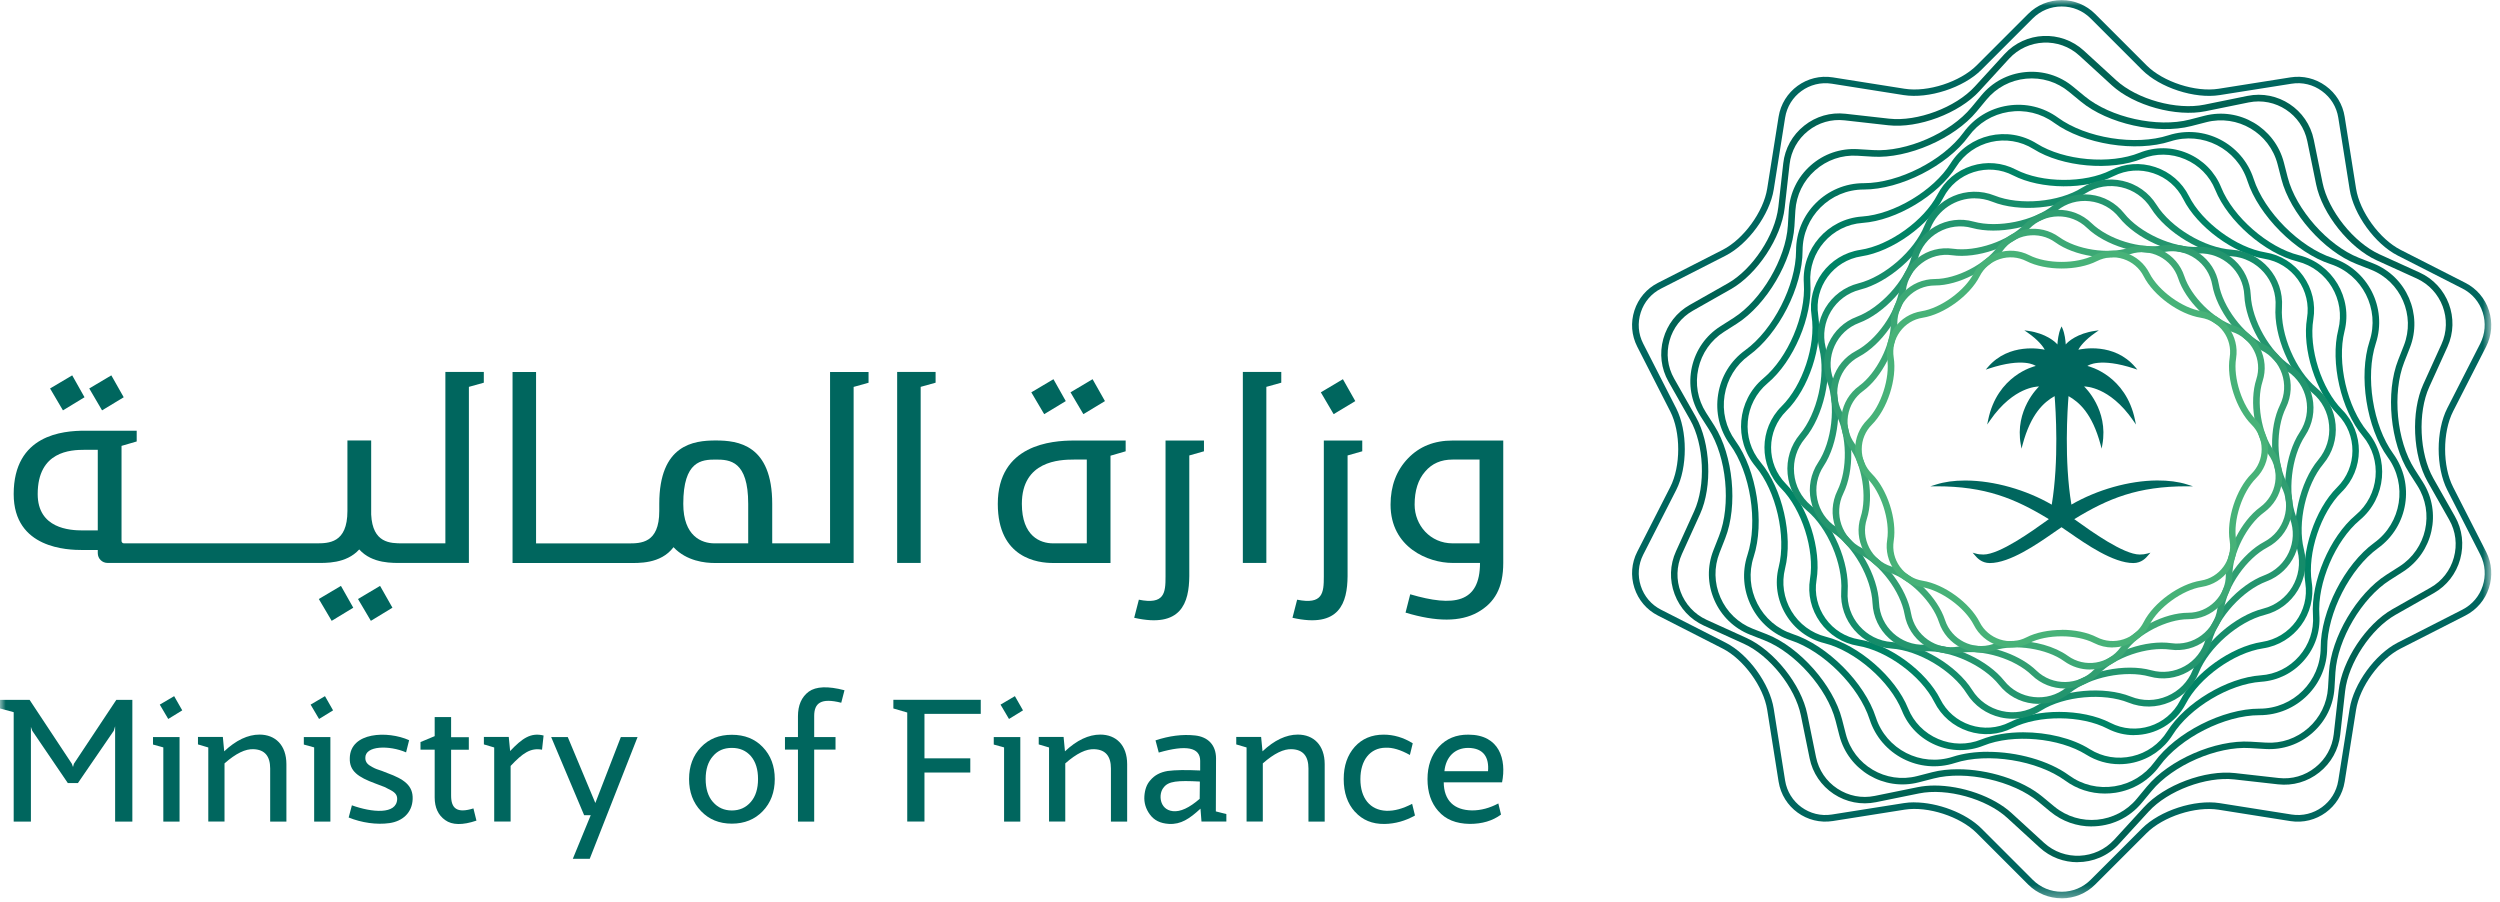 <svg width="219" height="79" viewBox="0 0 219 79" fill="none" xmlns="http://www.w3.org/2000/svg">
<g clip-path="url(#clip0_29_622)">
<mask id="mask0_29_622" style="mask-type:luminance" maskUnits="userSpaceOnUse" x="0" y="0" width="219" height="79">
<path d="M218.225 0H0V78.689H218.225V0Z" fill="white"/>
</mask>
<g mask="url(#mask0_29_622)">
<path d="M0 61.31H2.593L6.293 66.905L6.396 67.188L6.473 66.905L10.188 61.31H11.594V71.972H10.085V63.62L9.965 64.017L6.827 68.594H5.939L2.828 64.017L2.708 63.68V71.972H1.199V62.388L0 62.062V61.304V61.31Z" fill="#00665E"/>
<path d="M15.729 64.568V71.972H14.307V65.472L13.403 65.222V64.568H15.729ZM15.969 62.225L14.738 62.982L13.997 61.724L15.255 60.983L15.963 62.225H15.969Z" fill="#00665E"/>
<path d="M25.089 66.949V71.972H23.667V67.319C23.667 66.241 23.193 65.674 22.229 65.63C21.504 65.587 20.66 66.001 19.668 66.873V71.967H18.246V65.478L17.342 65.211V64.557H19.521L19.641 65.816C20.676 64.84 21.717 64.35 22.736 64.35C24.114 64.35 25.089 65.271 25.089 66.944V66.949Z" fill="#00665E"/>
<path d="M28.942 64.568V71.972H27.52V65.472L26.615 65.222V64.568H28.942ZM29.181 62.225L27.95 62.982L27.209 61.724L28.468 60.983L29.176 62.225H29.181Z" fill="#00665E"/>
<path d="M34.128 72.103C32.989 72.267 31.671 72.07 30.543 71.613L30.826 70.545C32.586 71.182 34.749 71.373 34.793 69.995C34.793 69.684 34.673 69.461 34.242 69.226C34.019 69.107 33.845 69.019 33.692 68.943C33.529 68.883 33.262 68.78 32.875 68.633C31.382 68.082 30.598 67.554 30.641 66.41C30.685 64.116 33.959 63.996 35.839 64.841L35.572 65.908C34.106 65.271 31.97 65.304 32.003 66.399C32.003 66.786 32.227 66.993 32.624 67.2C32.918 67.363 33.038 67.39 33.469 67.537C33.676 67.614 33.823 67.674 33.926 67.717C35.392 68.251 36.193 68.812 36.149 70C36.106 71.199 35.261 71.94 34.123 72.103H34.128Z" fill="#00665E"/>
<path d="M41.739 71.885C40.524 72.299 39.609 72.283 38.999 71.841C38.389 71.411 38.078 70.746 38.078 69.858V65.669H36.836V65.004L38.078 64.486V62.814H39.517V64.579H41.069V65.674H39.517V69.689C39.517 70.801 40.007 71.275 41.472 70.817L41.739 71.896V71.885Z" fill="#00665E"/>
<path d="M44.687 65.793C45.738 64.682 46.496 64.148 47.618 64.431L47.482 65.674C46.474 65.483 45.776 65.984 44.73 67.096V71.966H43.292V65.478L42.388 65.21V64.557H44.567L44.687 65.788V65.793Z" fill="#00665E"/>
<path d="M54.385 64.568H55.85L51.661 75.23H50.179L51.748 71.411H51.17L48.283 64.568H49.737L52.151 70.343L54.385 64.568Z" fill="#00665E"/>
<path d="M64.11 72.152C62.999 72.152 62.111 71.782 61.413 71.057C60.716 70.332 60.362 69.384 60.362 68.246C60.362 67.107 60.716 66.17 61.413 65.445C62.111 64.721 62.999 64.367 64.11 64.367C65.222 64.367 66.126 64.721 66.818 65.445C67.515 66.17 67.87 67.102 67.87 68.246C67.87 69.39 67.515 70.332 66.818 71.057C66.121 71.782 65.216 72.152 64.11 72.152ZM64.11 70.997C64.791 70.997 65.341 70.746 65.766 70.256C66.197 69.766 66.404 69.085 66.404 68.24C66.404 67.396 66.197 66.731 65.783 66.241C65.352 65.75 64.802 65.516 64.11 65.516C63.418 65.516 62.868 65.75 62.454 66.241C62.023 66.731 61.816 67.396 61.816 68.24C61.816 69.085 62.023 69.766 62.454 70.256C62.884 70.746 63.429 70.997 64.11 70.997Z" fill="#00665E"/>
<path d="M73.693 61.561C71.901 61.103 71.323 61.605 71.323 62.716V64.569H73.192V65.664H71.323V71.973H69.901V65.664H68.763V64.569H69.901V62.749C69.901 61.784 70.212 61.06 70.849 60.586C71.487 60.128 72.522 60.085 73.977 60.466L73.693 61.561Z" fill="#00665E"/>
<path d="M85.914 62.535H80.983V66.431H84.998V67.673H80.983V71.966H79.474V62.416L78.259 62.062V61.304H85.914V62.535Z" fill="#00665E"/>
<path d="M89.379 64.568V71.972H87.957V65.472L87.053 65.222V64.568H89.379ZM89.619 62.225L88.388 62.982L87.647 61.724L88.905 60.983L89.613 62.225H89.619Z" fill="#00665E"/>
<path d="M98.739 66.949V71.972H97.317V67.319C97.317 66.241 96.843 65.674 95.879 65.63C95.154 65.587 94.31 66.001 93.318 66.873V71.967H91.896V65.478L90.992 65.211V64.557H93.171L93.291 65.816C94.326 64.84 95.367 64.35 96.385 64.35C97.764 64.35 98.739 65.271 98.739 66.944V66.949Z" fill="#00665E"/>
<path d="M100.738 71.362C100.368 70.861 100.205 70.311 100.248 69.733C100.292 69.155 100.455 68.698 100.766 68.355C101.136 67.908 101.637 67.646 102.291 67.537C102.945 67.45 103.893 67.434 105.135 67.494V66.649C105.135 65.467 103.92 65.227 101.507 65.925L101.223 64.857C102.422 64.459 103.577 64.306 104.688 64.426C105.8 64.546 106.525 65.244 106.525 66.442L106.508 71.079L107.429 71.313V71.967H105.25L105.162 70.839C104.198 71.727 103.446 72.234 102.395 72.174C101.654 72.13 101.103 71.863 100.738 71.356V71.362ZM105.092 69.973L105.108 68.463C103.168 68.36 102.34 68.42 101.926 68.997C101.469 69.531 101.539 70.921 102.738 71.057C103.403 71.133 104.187 70.763 105.092 69.978V69.973Z" fill="#00665E"/>
<path d="M116.043 66.949V71.972H114.621V67.319C114.621 66.241 114.147 65.674 113.183 65.63C112.458 65.587 111.613 66.001 110.622 66.873V71.967H109.2V65.478L108.295 65.211V64.557H110.475L110.595 65.816C111.63 64.84 112.67 64.35 113.689 64.35C115.068 64.35 116.043 65.271 116.043 66.944V66.949Z" fill="#00665E"/>
<path d="M118.69 71.111C118.036 70.386 117.709 69.439 117.709 68.251C117.709 67.063 118.036 66.148 118.674 65.423C119.311 64.715 120.156 64.355 121.207 64.355C122.095 64.355 122.94 64.606 123.757 65.112L123.506 66.137C122.689 65.679 121.981 65.472 121.376 65.499C120.014 65.516 119.17 66.594 119.17 68.256C119.17 69.918 120.014 70.964 121.436 71.024C122.133 71.051 122.885 70.844 123.703 70.414L123.953 71.438C123.109 71.912 122.221 72.163 121.289 72.179C120.21 72.195 119.349 71.836 118.696 71.111H118.69Z" fill="#00665E"/>
<path d="M125.997 71.051C125.359 70.327 125.049 69.395 125.049 68.251C125.049 67.107 125.376 66.148 126.04 65.423C126.705 64.699 127.566 64.345 128.634 64.356C131.358 64.356 131.979 66.535 131.581 68.534H126.471C126.487 70.12 127.375 70.975 128.961 70.992C129.729 70.992 130.503 70.784 131.254 70.381L131.489 71.356C130.748 71.907 129.832 72.174 128.748 72.174C127.55 72.157 126.629 71.787 125.997 71.046V71.051ZM130.35 67.559C130.454 66.388 129.996 65.532 128.617 65.516C127.435 65.516 126.651 66.317 126.531 67.559H130.35Z" fill="#00665E"/>
<path d="M112.24 32.581V33.524L110.932 33.889V49.313H108.873V32.581H112.24Z" fill="#00665E"/>
<path d="M118.723 35.136L116.827 36.28L115.705 34.368L117.639 33.218L118.723 35.136Z" fill="#00665E"/>
<path d="M115.967 38.591V50.517C115.967 51.933 115.879 52.985 113.629 52.533L113.221 54.118C117.361 55.061 118.026 52.789 118.048 50.473V39.898L119.334 39.533V38.591H115.967Z" fill="#00665E"/>
<path d="M102.101 38.591V50.517C102.101 51.933 102.014 52.985 99.764 52.533L99.355 54.118C103.496 55.061 104.16 52.789 104.182 50.473V39.898L105.468 39.533V38.591H102.101Z" fill="#00665E"/>
<path d="M96.794 35.136L94.904 36.28L93.776 34.368L95.71 33.218L96.794 35.136Z" fill="#00665E"/>
<path d="M93.362 35.136L91.471 36.28L90.343 34.368L92.283 33.218L93.362 35.136Z" fill="#00665E"/>
<path d="M94.07 38.591C92.141 38.591 87.407 38.945 87.407 44.142C87.407 48.931 90.959 49.318 92.234 49.318H97.279V39.92L98.608 39.533V38.591H94.064H94.07ZM92.239 47.597C91.133 47.597 89.515 46.975 89.515 44.137C89.515 40.372 92.828 40.258 94.07 40.258H95.203V47.597H92.239Z" fill="#00665E"/>
<path d="M131.691 38.591H127.245C125.638 38.591 124.346 39.108 123.339 40.154C122.331 41.206 121.813 42.557 121.813 44.208C121.813 47.967 125.12 49.313 127.239 49.313H129.648C129.648 52.854 127.332 53.176 123.535 52.059L123.126 53.666C125.828 54.483 127.931 54.483 129.435 53.644C130.933 52.805 131.685 51.498 131.685 49.313V38.585L131.691 38.591ZM129.609 47.597H127.245C125.294 47.597 123.921 46.017 123.921 44.208C123.921 42.987 124.221 42.018 124.842 41.309C125.442 40.601 126.237 40.258 127.245 40.258H129.609V47.597Z" fill="#00665E"/>
<path d="M31.36 52.473L32.488 54.385L34.378 53.235L33.294 51.323L31.36 52.473Z" fill="#00665E"/>
<path d="M27.928 52.473L29.055 54.385L30.946 53.235L29.867 51.323L27.928 52.473Z" fill="#00665E"/>
<path d="M10.837 34.799L9.752 32.881L7.818 34.03L8.941 35.948L10.837 34.799Z" fill="#00665E"/>
<path d="M7.404 34.799L6.325 32.881L4.386 34.03L5.514 35.948L7.404 34.799Z" fill="#00665E"/>
<path d="M78.591 32.581V49.313H80.651V33.889L81.958 33.524V32.581H78.591Z" fill="#00665E"/>
<path d="M72.713 32.581V47.597H67.646V44.137C67.646 38.939 64.628 38.585 62.699 38.585C60.77 38.585 57.752 38.939 57.752 44.137V44.769C57.752 47.608 56.128 47.602 55.028 47.602H46.959V32.587H44.899V49.318H55.028C55.905 49.318 57.866 49.433 59 47.934C60.149 49.166 61.8 49.318 62.585 49.318H74.778V33.894L76.085 33.529V32.587H72.718L72.713 32.581ZM65.543 47.597H62.579C61.473 47.597 59.855 46.976 59.855 44.137C59.855 40.372 61.457 40.258 62.699 40.258C63.941 40.258 65.543 40.367 65.543 44.137V47.597Z" fill="#00665E"/>
<path d="M39.015 32.581V47.597H35.267C34.204 47.597 32.635 47.597 32.515 45.069V38.585H30.434V44.764C30.434 47.602 28.778 47.597 27.672 47.597H10.853C10.739 47.597 10.646 47.504 10.646 47.39V39.059L11.975 38.672V37.73H7.432C5.503 37.73 1.199 38.084 1.199 43.282C1.199 48.071 5.95 48.18 7.225 48.18H8.565V48.458C8.565 48.932 8.946 49.313 9.42 49.313H27.672C28.506 49.313 30.314 49.406 31.469 48.131C32.619 49.406 34.428 49.313 35.267 49.313H41.075V33.889L42.382 33.524V32.581H39.015ZM8.565 46.464H7.225C6.119 46.464 3.302 46.306 3.302 43.282C3.302 39.517 6.189 39.403 7.432 39.403H8.565V46.464Z" fill="#00665E"/>
<path d="M180.599 78.69C179.488 78.69 178.442 78.26 177.663 77.481L173.157 72.975C171.708 71.525 168.875 70.605 166.848 70.926L160.555 71.923C158.294 72.283 156.164 70.736 155.804 68.469L154.807 62.182C154.486 60.155 152.737 57.747 150.906 56.815L145.235 53.922C144.248 53.421 143.518 52.56 143.175 51.503C142.832 50.446 142.919 49.318 143.42 48.338L146.313 42.666C147.245 40.835 147.245 37.861 146.313 36.035L143.42 30.364C142.919 29.378 142.832 28.255 143.175 27.198C143.518 26.141 144.248 25.281 145.235 24.779L150.906 21.886C152.737 20.955 154.486 18.547 154.807 16.52L155.804 10.232C156.164 7.971 158.294 6.419 160.555 6.778L166.848 7.775C168.875 8.097 171.702 7.176 173.157 5.727L177.663 1.221C178.442 0.442 179.488 0.011 180.599 0.011C181.711 0.011 182.757 0.442 183.536 1.221L188.042 5.727C189.491 7.176 192.324 8.097 194.351 7.775L200.643 6.778C201.733 6.604 202.834 6.871 203.733 7.525C204.632 8.178 205.225 9.137 205.394 10.232L206.391 16.52C206.713 18.547 208.462 20.955 210.292 21.886L215.97 24.779C216.956 25.281 217.686 26.141 218.029 27.198C218.372 28.255 218.285 29.383 217.784 30.364L214.891 36.035C213.959 37.866 213.959 40.841 214.891 42.666L217.784 48.338C218.824 50.375 218.007 52.882 215.97 53.922L210.292 56.815C208.462 57.747 206.713 60.155 206.391 62.182L205.394 68.475C205.035 70.736 202.905 72.283 200.643 71.929L194.351 70.932C192.324 70.61 189.496 71.531 188.042 72.98L183.536 77.486C182.757 78.265 181.711 78.695 180.599 78.695V78.69ZM167.687 70.289C169.741 70.289 172.209 71.215 173.566 72.566L178.071 77.072C178.747 77.748 179.646 78.118 180.605 78.118C181.564 78.118 182.463 77.748 183.138 77.072L187.644 72.566C189.208 71.002 192.259 70.011 194.443 70.354L200.736 71.351C202.687 71.662 204.528 70.327 204.833 68.376L205.83 62.084C206.179 59.899 208.064 57.306 210.031 56.298L215.708 53.405C217.468 52.506 218.171 50.348 217.272 48.588L214.379 42.917C213.376 40.944 213.376 37.735 214.379 35.763L217.272 30.091C217.702 29.241 217.778 28.272 217.484 27.362C217.19 26.447 216.558 25.706 215.708 25.275L210.031 22.382C208.059 21.38 206.174 18.781 205.83 16.596L204.833 10.309C204.686 9.366 204.174 8.538 203.4 7.977C202.627 7.41 201.679 7.181 200.736 7.334L194.443 8.331C192.259 8.68 189.208 7.688 187.644 6.119L183.138 1.613C182.463 0.938 181.564 0.567 180.605 0.567C179.646 0.567 178.747 0.938 178.071 1.613L173.566 6.119C172.002 7.683 168.951 8.674 166.766 8.331L160.473 7.334C158.523 7.023 156.681 8.358 156.376 10.314L155.379 16.602C155.031 18.786 153.145 21.38 151.179 22.387L145.507 25.281C144.657 25.711 144.025 26.452 143.731 27.367C143.437 28.283 143.507 29.252 143.943 30.097L146.836 35.769C147.839 37.741 147.839 40.95 146.836 42.922L143.943 48.594C143.513 49.444 143.437 50.413 143.731 51.323C144.025 52.239 144.657 52.98 145.507 53.41L151.179 56.303C153.151 57.306 155.036 59.904 155.379 62.089L156.376 68.376C156.687 70.327 158.523 71.662 160.473 71.351L166.766 70.354C167.06 70.305 167.371 70.283 167.692 70.283L167.687 70.289Z" fill="#00665E"/>
<path d="M181.989 75.53C180.801 75.53 179.608 75.105 178.666 74.238L175.827 71.639C173.996 69.967 170.537 69.008 168.107 69.504L164.337 70.272C163.051 70.534 161.738 70.277 160.637 69.553C159.537 68.823 158.785 67.717 158.523 66.431L157.755 62.661C157.259 60.231 155.02 57.419 152.765 56.395L149.261 54.804C148.068 54.259 147.158 53.284 146.695 52.047C146.232 50.811 146.276 49.476 146.82 48.283L148.411 44.779C149.436 42.524 149.278 38.933 148.057 36.776L146.161 33.431C145.513 32.292 145.355 30.963 145.704 29.688C146.058 28.418 146.875 27.361 148.019 26.713L151.364 24.817C153.522 23.596 155.5 20.595 155.783 18.132L156.213 14.307C156.36 13.005 157.009 11.834 158.044 11.011C159.074 10.188 160.359 9.818 161.662 9.965L165.486 10.395C167.954 10.673 171.316 9.415 172.989 7.584L175.587 4.745C177.423 2.74 180.545 2.604 182.545 4.435L185.383 7.034C187.214 8.706 190.679 9.665 193.104 9.169L196.874 8.401C199.533 7.856 202.142 9.578 202.687 12.242L203.455 16.012C203.951 18.442 206.19 21.254 208.446 22.278L211.949 23.869C214.423 24.991 215.518 27.922 214.395 30.39L212.805 33.894C211.78 36.149 211.938 39.74 213.159 41.897L215.055 45.242C215.703 46.381 215.861 47.711 215.512 48.986C215.158 50.255 214.341 51.312 213.197 51.96L209.852 53.856C207.694 55.077 205.716 58.079 205.433 60.541L205.003 64.366C204.856 65.668 204.207 66.84 203.172 67.662C202.142 68.485 200.851 68.855 199.554 68.708L195.73 68.278C193.267 68 189.9 69.259 188.227 71.089L185.629 73.928C184.659 74.99 183.329 75.524 181.989 75.524V75.53ZM169.469 68.812C171.839 68.812 174.612 69.76 176.214 71.225L179.052 73.824C180.823 75.448 183.585 75.323 185.209 73.552L187.808 70.713C189.589 68.768 193.174 67.422 195.795 67.722L199.62 68.153C200.769 68.283 201.908 67.957 202.818 67.226C203.733 66.502 204.305 65.467 204.436 64.312L204.866 60.487C205.161 57.866 207.275 54.674 209.568 53.371L212.914 51.475C213.921 50.903 214.646 49.972 214.957 48.844C215.267 47.721 215.126 46.545 214.553 45.537L212.657 42.191C211.355 39.898 211.186 36.073 212.276 33.67L213.867 30.167C214.864 27.982 213.889 25.394 211.704 24.397L208.201 22.806C205.798 21.711 203.412 18.72 202.889 16.138L202.12 12.368C201.641 10.014 199.336 8.494 196.983 8.973L193.213 9.742C190.63 10.27 186.936 9.251 184.991 7.47L182.153 4.871C180.382 3.247 177.62 3.373 175.996 5.143L173.397 7.982C171.616 9.927 168.036 11.273 165.41 10.973L161.585 10.542C160.436 10.412 159.297 10.739 158.387 11.469C157.477 12.193 156.9 13.228 156.769 14.383L156.339 18.208C156.044 20.829 153.93 24.021 151.637 25.324L148.292 27.22C147.284 27.792 146.559 28.723 146.248 29.851C145.938 30.974 146.08 32.15 146.652 33.158L148.548 36.504C149.85 38.797 150.019 42.622 148.929 45.025L147.338 48.528C146.341 50.713 147.316 53.3 149.501 54.297L153.004 55.889C155.407 56.984 157.793 59.975 158.316 62.557L159.085 66.327C159.319 67.461 159.978 68.441 160.953 69.084C161.929 69.727 163.089 69.956 164.222 69.722L167.992 68.954C168.456 68.861 168.951 68.812 169.469 68.812Z" fill="#006253"/>
<path d="M183.225 72.397C181.95 72.397 180.665 71.972 179.602 71.095L178.556 70.229C176.317 68.382 172.203 67.466 169.392 68.196L168.079 68.534C165.033 69.319 161.922 67.483 161.132 64.442L160.795 63.13C160.07 60.318 157.275 57.164 154.573 56.096L153.309 55.6C151.898 55.044 150.786 53.965 150.176 52.565C149.566 51.165 149.539 49.618 150.094 48.207L150.59 46.943C151.652 44.24 151.249 40.045 149.691 37.599L148.961 36.455C148.144 35.174 147.882 33.649 148.209 32.161C148.542 30.669 149.424 29.399 150.704 28.587L151.849 27.857C154.3 26.299 156.436 22.665 156.616 19.767L156.698 18.41C156.79 16.895 157.471 15.506 158.615 14.493C159.76 13.479 161.22 12.978 162.734 13.065L164.091 13.147C166.995 13.332 170.852 11.649 172.699 9.404L173.565 8.358C174.53 7.187 175.897 6.462 177.417 6.315C178.937 6.168 180.419 6.62 181.591 7.584L182.637 8.445C184.882 10.292 188.99 11.207 191.806 10.477L193.119 10.139C196.165 9.355 199.276 11.191 200.066 14.231L200.404 15.544C201.128 18.355 203.923 21.51 206.626 22.578L207.89 23.074C210.815 24.229 212.254 27.541 211.104 30.467L210.608 31.731C209.546 34.433 209.944 38.629 211.507 41.08L212.237 42.224C213.926 44.878 213.142 48.408 210.494 50.092L209.35 50.822C206.898 52.38 204.762 56.014 204.582 58.913L204.501 60.269C204.408 61.784 203.727 63.173 202.583 64.186C201.439 65.2 199.973 65.701 198.464 65.614L197.107 65.532C194.214 65.347 190.346 67.036 188.494 69.275L187.627 70.321C186.5 71.689 184.871 72.391 183.225 72.391V72.397ZM171.511 67.385C174.138 67.385 177.112 68.3 178.921 69.793L179.967 70.659C182.152 72.457 185.388 72.146 187.186 69.967L188.052 68.921C190.003 66.556 194.073 64.786 197.14 64.971L198.497 65.053C199.859 65.14 201.172 64.682 202.207 63.772C203.237 62.862 203.847 61.609 203.934 60.247L204.016 58.891C204.201 55.829 206.462 52.004 209.045 50.353L210.189 49.623C212.575 48.103 213.278 44.927 211.758 42.54L211.028 41.396C209.382 38.808 208.957 34.384 210.08 31.535L210.576 30.271C211.611 27.639 210.314 24.654 207.683 23.619L206.419 23.123C203.564 22 200.622 18.672 199.853 15.702L199.516 14.389C198.807 11.649 196.007 9.998 193.266 10.706L191.953 11.044C188.984 11.812 184.647 10.848 182.283 8.897L181.237 8.037C180.185 7.17 178.85 6.762 177.483 6.892C176.115 7.023 174.884 7.677 174.018 8.728L173.151 9.774C171.201 12.139 167.131 13.91 164.064 13.725L162.707 13.643C161.35 13.556 160.032 14.013 159.002 14.923C157.972 15.833 157.362 17.086 157.275 18.448L157.193 19.805C157.008 22.867 154.747 26.691 152.165 28.342L151.02 29.072C149.871 29.802 149.07 30.947 148.776 32.287C148.476 33.627 148.716 35 149.451 36.15L150.181 37.294C151.827 39.882 152.252 44.306 151.129 47.155L150.634 48.419C150.132 49.689 150.16 51.083 150.71 52.342C151.26 53.6 152.257 54.57 153.527 55.072L154.791 55.567C157.646 56.69 160.588 60.019 161.356 62.988L161.694 64.301C162.402 67.041 165.202 68.692 167.943 67.984L169.256 67.646C169.948 67.466 170.716 67.385 171.517 67.385H171.511Z" fill="#006A58"/>
<path d="M184.386 69.515C183.144 69.515 181.934 69.129 180.915 68.382C178.469 66.6 174.127 65.903 171.245 66.84C168.134 67.843 164.788 66.132 163.781 63.026C162.849 60.144 159.749 57.033 156.867 56.091C155.368 55.6 154.148 54.554 153.429 53.138C152.71 51.721 152.584 50.119 153.075 48.621C154.017 45.739 153.336 41.402 151.555 38.95C150.628 37.675 150.258 36.106 150.509 34.543C150.759 32.979 151.598 31.601 152.879 30.68C155.33 28.904 157.33 24.992 157.335 21.963C157.335 18.699 159.999 16.046 163.263 16.046H163.279C166.309 16.046 170.22 14.057 172.002 11.611C172.928 10.336 174.307 9.497 175.876 9.252C177.445 9.007 179.008 9.383 180.283 10.309C182.73 12.096 187.072 12.788 189.954 11.851C193.065 10.848 196.41 12.559 197.418 15.665C198.35 18.547 201.45 21.658 204.332 22.6C207.438 23.613 209.137 26.964 208.124 30.07C207.181 32.952 207.863 37.289 209.644 39.74C211.562 42.388 210.968 46.099 208.32 48.016C205.868 49.792 203.869 53.704 203.863 56.734C203.863 59.997 201.199 62.651 197.936 62.651H197.919C194.89 62.651 190.978 64.639 189.197 67.085C188.271 68.36 186.892 69.199 185.323 69.445C185.007 69.493 184.696 69.515 184.386 69.515ZM174.143 65.859C176.682 65.859 179.455 66.611 181.253 67.924C182.403 68.763 183.819 69.101 185.236 68.878C186.652 68.654 187.895 67.897 188.734 66.748C190.608 64.171 194.727 62.078 197.919 62.078C197.919 62.078 197.93 62.078 197.936 62.078C200.883 62.078 203.286 59.681 203.291 56.728C203.291 53.535 205.4 49.422 207.982 47.548C210.374 45.815 210.908 42.459 209.176 40.067C207.301 37.485 206.588 32.914 207.574 29.884C208.489 27.079 206.953 24.049 204.147 23.134C201.112 22.142 197.849 18.868 196.868 15.833C195.958 13.022 192.934 11.48 190.123 12.385C187.088 13.365 182.523 12.635 179.94 10.756C178.791 9.917 177.374 9.579 175.957 9.802C174.541 10.025 173.299 10.783 172.46 11.932C170.585 14.509 166.467 16.602 163.279 16.602C163.274 16.602 163.268 16.602 163.263 16.602C160.315 16.602 157.913 18.999 157.907 21.952C157.907 25.145 155.799 29.258 153.216 31.132C152.061 31.966 151.304 33.208 151.075 34.624C150.846 36.041 151.184 37.458 152.018 38.607C153.892 41.19 154.606 45.761 153.619 48.79C153.178 50.141 153.293 51.596 153.941 52.871C154.589 54.151 155.695 55.099 157.046 55.541C160.081 56.532 163.345 59.806 164.325 62.841C165.235 65.653 168.259 67.2 171.07 66.29C171.986 65.996 173.043 65.854 174.138 65.854L174.143 65.859Z" fill="#00725D"/>
<path d="M185.655 66.943C184.636 66.943 183.639 66.66 182.757 66.11C180.387 64.628 176.355 64.268 173.767 65.314C172.411 65.859 170.918 65.843 169.561 65.265C168.204 64.688 167.158 63.625 166.614 62.269C165.567 59.675 162.516 57.017 159.809 56.341C158.392 55.987 157.193 55.093 156.436 53.829C155.679 52.565 155.455 51.089 155.815 49.672C156.496 46.965 155.586 43.014 153.794 40.873C151.849 38.547 152.154 35.076 154.48 33.131C156.621 31.339 158.207 27.612 158.016 24.828C157.809 21.804 160.097 19.178 163.121 18.966C165.905 18.775 169.381 16.694 170.863 14.324C172.47 11.758 175.87 10.973 178.436 12.586C180.806 14.068 184.838 14.427 187.426 13.381C188.783 12.836 190.275 12.853 191.632 13.43C192.989 14.008 194.035 15.07 194.58 16.427C195.626 19.02 198.677 21.679 201.384 22.355C204.327 23.09 206.119 26.081 205.378 29.023C204.697 31.731 205.607 35.681 207.399 37.822C209.344 40.149 209.039 43.619 206.713 45.564C204.572 47.357 202.986 51.083 203.177 53.867C203.275 55.328 202.801 56.739 201.831 57.85C200.867 58.962 199.527 59.626 198.072 59.724C195.288 59.915 191.812 61.996 190.33 64.366C189.556 65.603 188.336 66.469 186.903 66.802C186.489 66.9 186.069 66.943 185.655 66.943ZM177.232 64.148C179.335 64.148 181.531 64.66 183.062 65.625C184.173 66.322 185.492 66.54 186.778 66.246C188.063 65.952 189.153 65.178 189.85 64.067C191.42 61.566 195.092 59.365 198.039 59.158C199.347 59.071 200.545 58.471 201.412 57.474C202.278 56.477 202.708 55.213 202.616 53.906C202.414 50.958 204.092 47.019 206.353 45.123C208.435 43.38 208.712 40.269 206.969 38.182C205.073 35.915 204.114 31.742 204.833 28.882C205.492 26.25 203.885 23.57 201.254 22.905C198.388 22.186 195.163 19.374 194.057 16.634C193.566 15.419 192.629 14.466 191.414 13.948C190.199 13.43 188.864 13.414 187.649 13.904C184.909 15.01 180.643 14.629 178.142 13.06C175.837 11.616 172.792 12.319 171.354 14.618C169.784 17.119 166.112 19.32 163.165 19.527C160.457 19.712 158.403 22.071 158.588 24.779C158.79 27.727 157.112 31.666 154.851 33.562C152.769 35.305 152.492 38.416 154.235 40.503C156.131 42.769 157.09 46.943 156.371 49.803C156.055 51.072 156.251 52.396 156.927 53.53C157.608 54.663 158.681 55.458 159.95 55.78C162.816 56.499 166.041 59.31 167.147 62.051C167.638 63.266 168.575 64.219 169.79 64.737C171.005 65.254 172.34 65.271 173.555 64.78C174.617 64.355 175.903 64.148 177.232 64.148Z" fill="#007B61"/>
<path d="M186.941 64.399C186.151 64.399 185.356 64.213 184.609 63.827C182.327 62.644 178.594 62.623 176.295 63.772C175.086 64.382 173.702 64.48 172.405 64.05C171.109 63.62 170.062 62.715 169.452 61.506C168.297 59.206 165.295 56.995 162.756 56.575C161.416 56.352 160.245 55.621 159.449 54.51C158.654 53.399 158.338 52.053 158.556 50.713C158.975 48.174 157.842 44.621 156.033 42.791C154.061 40.791 154.077 37.56 156.077 35.583C157.907 33.774 159.084 30.233 158.697 27.688C158.272 24.91 160.19 22.305 162.969 21.886C165.513 21.499 168.542 19.325 169.725 17.042C170.346 15.838 171.408 14.945 172.71 14.531C174.012 14.117 175.391 14.231 176.595 14.858C178.878 16.04 182.61 16.062 184.909 14.912C186.119 14.302 187.502 14.204 188.799 14.634C190.096 15.065 191.142 15.969 191.752 17.178C192.907 19.478 195.909 21.69 198.448 22.109C199.788 22.327 200.96 23.063 201.755 24.174C202.551 25.286 202.867 26.631 202.649 27.972C202.229 30.511 203.362 34.063 205.171 35.893C207.143 37.893 207.127 41.129 205.128 43.101C203.297 44.91 202.12 48.452 202.507 50.996C202.932 53.775 201.014 56.379 198.235 56.798C195.691 57.185 192.662 59.359 191.48 61.642C190.575 63.391 188.788 64.393 186.947 64.393L186.941 64.399ZM180.381 62.361C182.005 62.361 183.634 62.682 184.871 63.32C187.088 64.464 189.823 63.598 190.973 61.38C192.231 58.95 195.451 56.646 198.154 56.232C200.622 55.856 202.322 53.546 201.946 51.078C201.537 48.375 202.785 44.616 204.73 42.693C206.506 40.938 206.522 38.067 204.768 36.291C202.85 34.346 201.646 30.57 202.093 27.873C202.289 26.686 202.006 25.487 201.303 24.501C200.595 23.515 199.554 22.866 198.366 22.67C195.669 22.224 192.477 19.875 191.251 17.435C190.711 16.361 189.78 15.555 188.63 15.174C187.481 14.792 186.255 14.879 185.176 15.419C182.735 16.645 178.774 16.617 176.344 15.364C175.276 14.809 174.051 14.71 172.896 15.075C171.741 15.441 170.798 16.236 170.248 17.304C168.989 19.734 165.769 22.038 163.067 22.453C160.599 22.828 158.899 25.139 159.275 27.607C159.683 30.309 158.436 34.068 156.491 35.991C154.715 37.746 154.698 40.617 156.453 42.393C158.37 44.338 159.575 48.114 159.128 50.811C158.932 51.998 159.215 53.197 159.918 54.183C160.626 55.169 161.667 55.818 162.854 56.014C165.551 56.461 168.744 58.809 169.97 61.25C170.509 62.323 171.441 63.129 172.59 63.511C173.74 63.892 174.966 63.805 176.045 63.266C177.249 62.661 178.818 62.361 180.387 62.361H180.381Z" fill="#008365"/>
<path d="M176.311 62.961C175.957 62.961 175.598 62.922 175.244 62.841C174.007 62.557 172.955 61.816 172.285 60.749C171.021 58.738 168.068 56.973 165.698 56.815C163.094 56.641 161.116 54.38 161.291 51.77C161.449 49.4 160.097 46.234 158.272 44.714C157.302 43.908 156.709 42.769 156.594 41.505C156.48 40.241 156.861 39.016 157.667 38.046C159.188 36.226 159.956 32.87 159.373 30.565C158.735 28.032 160.277 25.455 162.805 24.817C165.104 24.234 167.698 21.973 168.58 19.767C169.55 17.342 172.312 16.165 174.737 17.135C176.938 18.018 180.365 17.707 182.375 16.449C183.443 15.779 184.713 15.566 185.949 15.844C187.186 16.127 188.238 16.868 188.908 17.936C190.172 19.946 193.125 21.712 195.495 21.87C198.099 22.044 200.077 24.305 199.902 26.915C199.744 29.285 201.096 32.45 202.921 33.97C203.891 34.777 204.484 35.921 204.599 37.179C204.713 38.443 204.332 39.669 203.526 40.639C202.006 42.464 201.237 45.815 201.82 48.12C202.458 50.653 200.916 53.23 198.388 53.867C196.089 54.45 193.495 56.712 192.613 58.918C192.144 60.089 191.245 61.005 190.079 61.506C188.913 62.007 187.628 62.023 186.456 61.55C184.255 60.667 180.828 60.977 178.818 62.236C178.06 62.715 177.194 62.961 176.317 62.961H176.311ZM172.988 17.369C171.337 17.369 169.768 18.361 169.114 19.985C168.172 22.338 165.404 24.752 162.947 25.373C160.718 25.934 159.367 28.201 159.928 30.429C160.55 32.886 159.732 36.466 158.109 38.416C157.4 39.266 157.063 40.345 157.166 41.456C157.264 42.568 157.787 43.57 158.637 44.278C160.582 45.902 162.026 49.28 161.857 51.808C161.705 54.102 163.443 56.09 165.731 56.243C168.259 56.412 171.413 58.297 172.765 60.444C173.353 61.381 174.279 62.034 175.363 62.285C176.453 62.536 177.565 62.345 178.507 61.757C180.654 60.411 184.309 60.078 186.663 61.021C187.693 61.435 188.821 61.419 189.85 60.977C190.875 60.536 191.67 59.73 192.079 58.706C193.021 56.352 195.789 53.938 198.246 53.317C200.475 52.756 201.826 50.489 201.265 48.261C200.643 45.804 201.461 42.224 203.084 40.274C203.793 39.424 204.13 38.345 204.027 37.234C203.929 36.122 203.406 35.12 202.556 34.412C200.611 32.788 199.167 29.41 199.336 26.882C199.488 24.588 197.75 22.6 195.462 22.447C192.934 22.278 189.78 20.393 188.428 18.247C187.208 16.302 184.631 15.713 182.686 16.939C180.539 18.29 176.884 18.617 174.53 17.674C174.023 17.473 173.5 17.375 172.988 17.375V17.369Z" fill="#158C6A"/>
<path d="M178.594 61.659C178.425 61.659 178.257 61.648 178.088 61.632C176.911 61.501 175.859 60.918 175.124 59.997C173.751 58.275 170.836 56.957 168.646 57.055C166.194 57.169 164.14 55.268 164.031 52.833C163.933 50.632 162.359 47.858 160.522 46.643C159.542 45.995 158.866 44.998 158.632 43.837C158.392 42.677 158.621 41.495 159.269 40.514C160.484 38.678 160.838 35.507 160.065 33.448C159.651 32.347 159.694 31.143 160.185 30.064C160.675 28.985 161.552 28.163 162.653 27.749C164.712 26.975 166.87 24.622 167.453 22.497C167.769 21.363 168.504 20.415 169.534 19.832C170.564 19.25 171.757 19.097 172.89 19.413C175.015 20.001 178.137 19.358 179.858 17.985C180.779 17.25 181.934 16.923 183.111 17.054C184.288 17.185 185.339 17.767 186.075 18.688C187.448 20.41 190.368 21.728 192.553 21.63C195.005 21.516 197.059 23.417 197.168 25.853C197.266 28.054 198.84 30.827 200.676 32.042C202.714 33.388 203.275 36.134 201.929 38.171C200.714 40.007 200.36 43.178 201.134 45.238C201.989 47.521 200.829 50.076 198.546 50.931C196.487 51.705 194.334 54.059 193.746 56.183C193.43 57.316 192.695 58.264 191.665 58.847C190.635 59.43 189.442 59.583 188.309 59.267C186.184 58.678 183.062 59.321 181.34 60.694C180.556 61.321 179.591 61.653 178.594 61.653V61.659ZM168.875 56.477C171.201 56.477 174.149 57.856 175.571 59.637C176.208 60.438 177.123 60.945 178.153 61.059C179.177 61.174 180.185 60.885 180.986 60.248C182.833 58.777 186.184 58.09 188.461 58.717C189.447 58.989 190.488 58.858 191.387 58.352C192.286 57.845 192.929 57.017 193.201 56.031C193.828 53.753 196.138 51.225 198.35 50.397C200.338 49.651 201.352 47.428 200.605 45.439C199.777 43.227 200.159 39.828 201.461 37.855C202.632 36.085 202.142 33.687 200.366 32.516C198.393 31.214 196.704 28.239 196.601 25.88C196.508 23.761 194.699 22.11 192.58 22.202C190.221 22.306 187.105 20.889 185.634 19.048C184.996 18.247 184.081 17.74 183.051 17.626C182.021 17.512 181.019 17.8 180.218 18.438C178.371 19.909 175.02 20.595 172.743 19.969C171.757 19.696 170.716 19.827 169.817 20.334C168.918 20.84 168.275 21.669 168.003 22.655C167.376 24.932 165.066 27.46 162.854 28.288C161.895 28.648 161.133 29.361 160.708 30.304C160.283 31.241 160.245 32.287 160.604 33.246C161.432 35.458 161.051 38.858 159.749 40.83C159.182 41.685 158.986 42.71 159.193 43.723C159.4 44.736 159.983 45.603 160.838 46.164C162.811 47.466 164.5 50.441 164.603 52.8C164.696 54.919 166.499 56.57 168.624 56.477C168.706 56.477 168.793 56.472 168.875 56.472V56.477Z" fill="#23956E"/>
<path d="M180.872 60.313C179.831 60.313 178.791 59.926 177.984 59.147C176.513 57.719 173.669 56.848 171.648 57.202C170.558 57.392 169.458 57.147 168.548 56.504C167.638 55.867 167.033 54.913 166.843 53.829C166.488 51.808 164.701 49.433 162.86 48.528C160.806 47.52 159.95 45.031 160.958 42.977C161.863 41.135 161.814 38.16 160.855 36.351C160.337 35.376 160.234 34.254 160.561 33.191C160.888 32.129 161.607 31.257 162.582 30.74C164.396 29.781 166.102 27.345 166.39 25.313C166.543 24.218 167.12 23.248 168.008 22.584C168.897 21.913 169.986 21.636 171.081 21.788C173.108 22.077 175.925 21.113 177.352 19.642C178.943 17.996 181.58 17.958 183.22 19.549C184.691 20.976 187.541 21.848 189.556 21.494C190.646 21.303 191.747 21.548 192.656 22.191C193.566 22.829 194.171 23.782 194.362 24.866C194.716 26.888 196.503 29.263 198.344 30.168C200.398 31.175 201.254 33.665 200.246 35.719C199.341 37.561 199.391 40.536 200.349 42.344C200.867 43.32 200.97 44.442 200.644 45.505C200.317 46.567 199.598 47.439 198.622 47.956C196.808 48.915 195.103 51.35 194.814 53.383C194.661 54.478 194.084 55.447 193.196 56.112C192.308 56.777 191.218 57.06 190.123 56.908C188.096 56.619 185.279 57.583 183.852 59.054C183.04 59.893 181.956 60.313 180.872 60.313ZM172.585 56.553C174.617 56.553 177.031 57.431 178.382 58.738C179.799 60.111 182.07 60.073 183.443 58.657C184.98 57.066 188.009 56.03 190.205 56.341C191.142 56.472 192.09 56.232 192.853 55.654C193.621 55.077 194.117 54.243 194.247 53.301C194.558 51.111 196.399 48.49 198.355 47.455C199.194 47.008 199.815 46.256 200.099 45.341C200.382 44.426 200.289 43.456 199.843 42.617C198.808 40.661 198.759 37.457 199.728 35.474C200.595 33.703 199.859 31.551 198.088 30.685C196.105 29.715 194.177 27.149 193.795 24.97C193.632 24.033 193.109 23.21 192.324 22.66C191.54 22.11 190.586 21.897 189.654 22.061C187.481 22.442 184.413 21.499 182.822 19.963C181.406 18.59 179.134 18.628 177.761 20.045C176.224 21.636 173.19 22.671 171 22.36C170.062 22.224 169.114 22.469 168.352 23.047C167.583 23.624 167.088 24.458 166.957 25.4C166.646 27.59 164.805 30.211 162.849 31.246C162.01 31.693 161.389 32.445 161.105 33.36C160.822 34.276 160.915 35.245 161.362 36.084C162.397 38.04 162.446 41.244 161.476 43.227C160.61 44.998 161.345 47.15 163.116 48.016C165.099 48.986 167.028 51.552 167.409 53.731C167.573 54.668 168.096 55.491 168.88 56.041C169.665 56.592 170.613 56.804 171.55 56.641C171.877 56.581 172.225 56.553 172.585 56.553Z" fill="#309E71"/>
<path d="M183.078 58.651C182.294 58.651 181.498 58.411 180.812 57.915C179.297 56.82 176.518 56.39 174.742 56.967C172.715 57.632 170.514 56.521 169.85 54.489C169.267 52.712 167.273 50.729 165.496 50.157C164.516 49.841 163.715 49.16 163.241 48.234C162.767 47.308 162.68 46.262 162.996 45.281C163.568 43.505 163.121 40.726 162.02 39.217C161.41 38.383 161.165 37.359 161.323 36.335C161.481 35.311 162.031 34.412 162.865 33.801C164.374 32.701 165.644 30.189 165.638 28.326C165.638 26.19 167.365 24.447 169.506 24.441C171.375 24.441 173.876 23.155 174.971 21.641C175.576 20.807 176.475 20.252 177.499 20.088C178.523 19.925 179.548 20.164 180.387 20.769C181.901 21.864 184.68 22.295 186.456 21.717C187.437 21.396 188.488 21.477 189.414 21.946C190.341 22.415 191.027 23.215 191.349 24.196C191.932 25.972 193.926 27.955 195.702 28.527C196.682 28.843 197.483 29.524 197.957 30.451C198.431 31.377 198.518 32.423 198.202 33.404C197.63 35.18 198.077 37.959 199.178 39.468C199.788 40.301 200.033 41.325 199.875 42.35C199.717 43.374 199.167 44.273 198.333 44.883C196.824 45.984 195.555 48.495 195.56 50.359C195.56 51.389 195.162 52.364 194.427 53.099C193.697 53.835 192.722 54.243 191.692 54.243C189.823 54.243 187.322 55.529 186.227 57.044C185.47 58.09 184.282 58.645 183.078 58.645V58.651ZM176.578 56.139C178.213 56.139 179.983 56.619 181.144 57.452C182.62 58.52 184.691 58.188 185.759 56.711C186.963 55.044 189.621 53.677 191.686 53.677C192.563 53.677 193.392 53.328 194.018 52.702C194.645 52.075 194.988 51.241 194.983 50.364C194.983 48.305 196.328 45.641 197.99 44.426C199.461 43.352 199.782 41.276 198.709 39.805C197.494 38.144 197.02 35.191 197.652 33.229C197.925 32.39 197.848 31.497 197.445 30.707C197.042 29.917 196.356 29.334 195.522 29.067C193.561 28.435 191.441 26.326 190.804 24.37C190.531 23.537 189.943 22.856 189.153 22.453C188.363 22.055 187.469 21.984 186.63 22.256C184.669 22.899 181.721 22.436 180.049 21.232C179.335 20.715 178.463 20.513 177.586 20.649C176.709 20.791 175.946 21.259 175.429 21.973C174.219 23.64 171.566 25.008 169.501 25.008C167.676 25.008 166.199 26.501 166.205 28.32C166.205 30.38 164.859 33.044 163.197 34.259C162.489 34.777 162.02 35.545 161.884 36.422C161.748 37.299 161.961 38.171 162.478 38.879C163.693 40.541 164.167 43.494 163.535 45.455C163.263 46.294 163.339 47.188 163.742 47.978C164.145 48.768 164.832 49.351 165.665 49.618C167.627 50.25 169.746 52.358 170.384 54.314C170.95 56.047 172.824 56.995 174.557 56.428C175.156 56.232 175.848 56.139 176.567 56.139H176.578Z" fill="#3CA875"/>
<path d="M185.062 56.722C184.5 56.722 183.945 56.592 183.433 56.33C181.896 55.546 179.303 55.546 177.766 56.33C176.911 56.766 175.936 56.842 175.01 56.543C174.089 56.243 173.342 55.605 172.907 54.75C172.122 53.214 170.024 51.688 168.319 51.421C167.371 51.269 166.532 50.757 165.965 49.972C165.399 49.187 165.165 48.234 165.317 47.286C165.584 45.581 164.783 43.112 163.563 41.898C162.882 41.217 162.511 40.312 162.511 39.342C162.511 38.373 162.887 37.468 163.563 36.787C164.783 35.567 165.584 33.099 165.317 31.399C165.165 30.451 165.399 29.497 165.965 28.713C166.532 27.928 167.371 27.416 168.319 27.264C170.019 26.991 172.122 25.466 172.907 23.935C173.342 23.079 174.089 22.442 175.01 22.142C175.93 21.842 176.906 21.919 177.766 22.355C179.303 23.139 181.896 23.139 183.433 22.355C184.288 21.919 185.269 21.842 186.189 22.142C187.11 22.442 187.857 23.079 188.292 23.935C189.077 25.471 191.175 26.997 192.88 27.264C194.847 27.574 196.192 29.426 195.882 31.393C195.61 33.099 196.416 35.567 197.631 36.782C198.312 37.463 198.682 38.367 198.682 39.337C198.682 40.307 198.306 41.211 197.631 41.892C196.41 43.112 195.61 45.581 195.882 47.28C196.192 49.247 194.847 51.1 192.88 51.41C191.18 51.677 189.077 53.203 188.292 54.739C187.857 55.595 187.11 56.232 186.189 56.532C185.819 56.652 185.438 56.712 185.062 56.712V56.722ZM180.6 55.17C181.722 55.17 182.839 55.388 183.694 55.824C184.413 56.188 185.236 56.254 186.015 56.003C186.789 55.753 187.421 55.219 187.786 54.494C188.658 52.789 190.902 51.16 192.793 50.86C194.449 50.598 195.582 49.035 195.321 47.384C195.021 45.493 195.876 42.856 197.233 41.5C197.805 40.928 198.121 40.165 198.121 39.348C198.121 38.531 197.805 37.768 197.233 37.196C195.882 35.844 195.021 33.202 195.321 31.312C195.582 29.655 194.449 28.097 192.793 27.836C190.902 27.536 188.658 25.907 187.786 24.202C187.421 23.482 186.789 22.948 186.015 22.692C185.241 22.442 184.419 22.507 183.694 22.872C181.989 23.738 179.216 23.738 177.51 22.872C176.791 22.507 175.968 22.442 175.189 22.692C174.416 22.943 173.784 23.477 173.419 24.202C172.547 25.907 170.302 27.536 168.417 27.836C167.616 27.961 166.913 28.397 166.434 29.056C165.955 29.715 165.764 30.516 165.889 31.317C166.189 33.208 165.333 35.844 163.977 37.201C163.405 37.773 163.089 38.536 163.089 39.353C163.089 40.17 163.405 40.933 163.977 41.505C165.328 42.856 166.189 45.499 165.889 47.389C165.764 48.19 165.955 48.991 166.434 49.65C166.913 50.31 167.616 50.74 168.417 50.871C170.308 51.17 172.552 52.8 173.419 54.505C173.784 55.224 174.416 55.758 175.189 56.014C175.963 56.265 176.786 56.205 177.51 55.834C178.36 55.398 179.483 55.181 180.605 55.181L180.6 55.17Z" fill="#47B278"/>
<path d="M192.09 42.595L191.589 42.437C190.837 42.197 189.943 42.083 188.957 42.088C186.505 42.105 183.716 42.895 181.455 44.202C180.812 40.329 181.112 35.85 181.204 34.7C182.141 35.234 183.274 36.221 184.01 38.95L184.103 39.304L184.168 38.945C184.718 35.905 182.642 33.921 182.566 33.856C182.648 33.851 183.204 33.867 183.988 34.227C184.718 34.564 185.808 35.294 186.881 36.858L187.11 37.19L187.028 36.793C186.227 32.897 183.04 32.102 182.855 32.058C182.904 32.02 183.928 31.29 186.958 32.287L187.235 32.38L187.045 32.156C185.187 29.982 182.376 30.565 182.07 30.636V30.625C182.19 30.375 182.642 29.775 183.574 29.132L183.857 28.936L183.514 28.985C181.989 29.203 181.15 29.922 180.959 30.178C180.937 29.841 180.877 29.225 180.67 28.762L180.594 28.593L180.518 28.762C180.316 29.225 180.251 29.841 180.229 30.178C180.038 29.928 179.199 29.203 177.674 28.985L177.33 28.936L177.614 29.132C178.534 29.77 178.987 30.364 179.117 30.636C178.834 30.571 175.996 29.993 174.143 32.156L173.952 32.38L174.23 32.287C177.265 31.285 178.284 32.02 178.333 32.058C178.142 32.102 174.96 32.897 174.16 36.793L174.078 37.19L174.307 36.858C175.38 35.294 176.47 34.564 177.2 34.227C177.957 33.878 178.502 33.856 178.616 33.856H178.622C178.54 33.932 176.475 35.91 177.02 38.945L177.085 39.304L177.178 38.95C177.913 36.221 179.047 35.234 179.984 34.7C180.076 35.856 180.376 40.334 179.733 44.208C177.478 42.9 174.683 42.11 172.231 42.094C172.193 42.094 172.16 42.094 172.122 42.094C171.174 42.094 170.324 42.214 169.605 42.443L169.104 42.6H169.632C173.909 42.6 176.497 43.657 179.477 45.477C179.412 45.526 179.335 45.581 179.248 45.641C178.028 46.518 175.162 48.577 173.745 48.577C173.495 48.577 173.271 48.55 173.07 48.49L172.803 48.414L173.01 48.654C173.179 48.855 173.577 49.324 174.307 49.324C176.061 49.324 178.464 47.657 179.897 46.66C180.169 46.469 180.403 46.305 180.588 46.185C180.774 46.305 181.013 46.474 181.286 46.66C182.719 47.657 185.121 49.324 186.876 49.324C187.606 49.324 188.004 48.855 188.172 48.654L188.38 48.414L188.113 48.49C187.906 48.55 187.688 48.577 187.437 48.577C186.02 48.577 183.16 46.518 181.934 45.641C181.852 45.581 181.776 45.526 181.705 45.477C184.686 43.652 187.274 42.6 191.55 42.6H192.079L192.09 42.595Z" fill="#00665E"/>
</g>
</g>
<defs>
<clipPath id="clip0_29_622">
<rect width="218.476" height="79" fill="white"/>
</clipPath>
</defs>
</svg>

